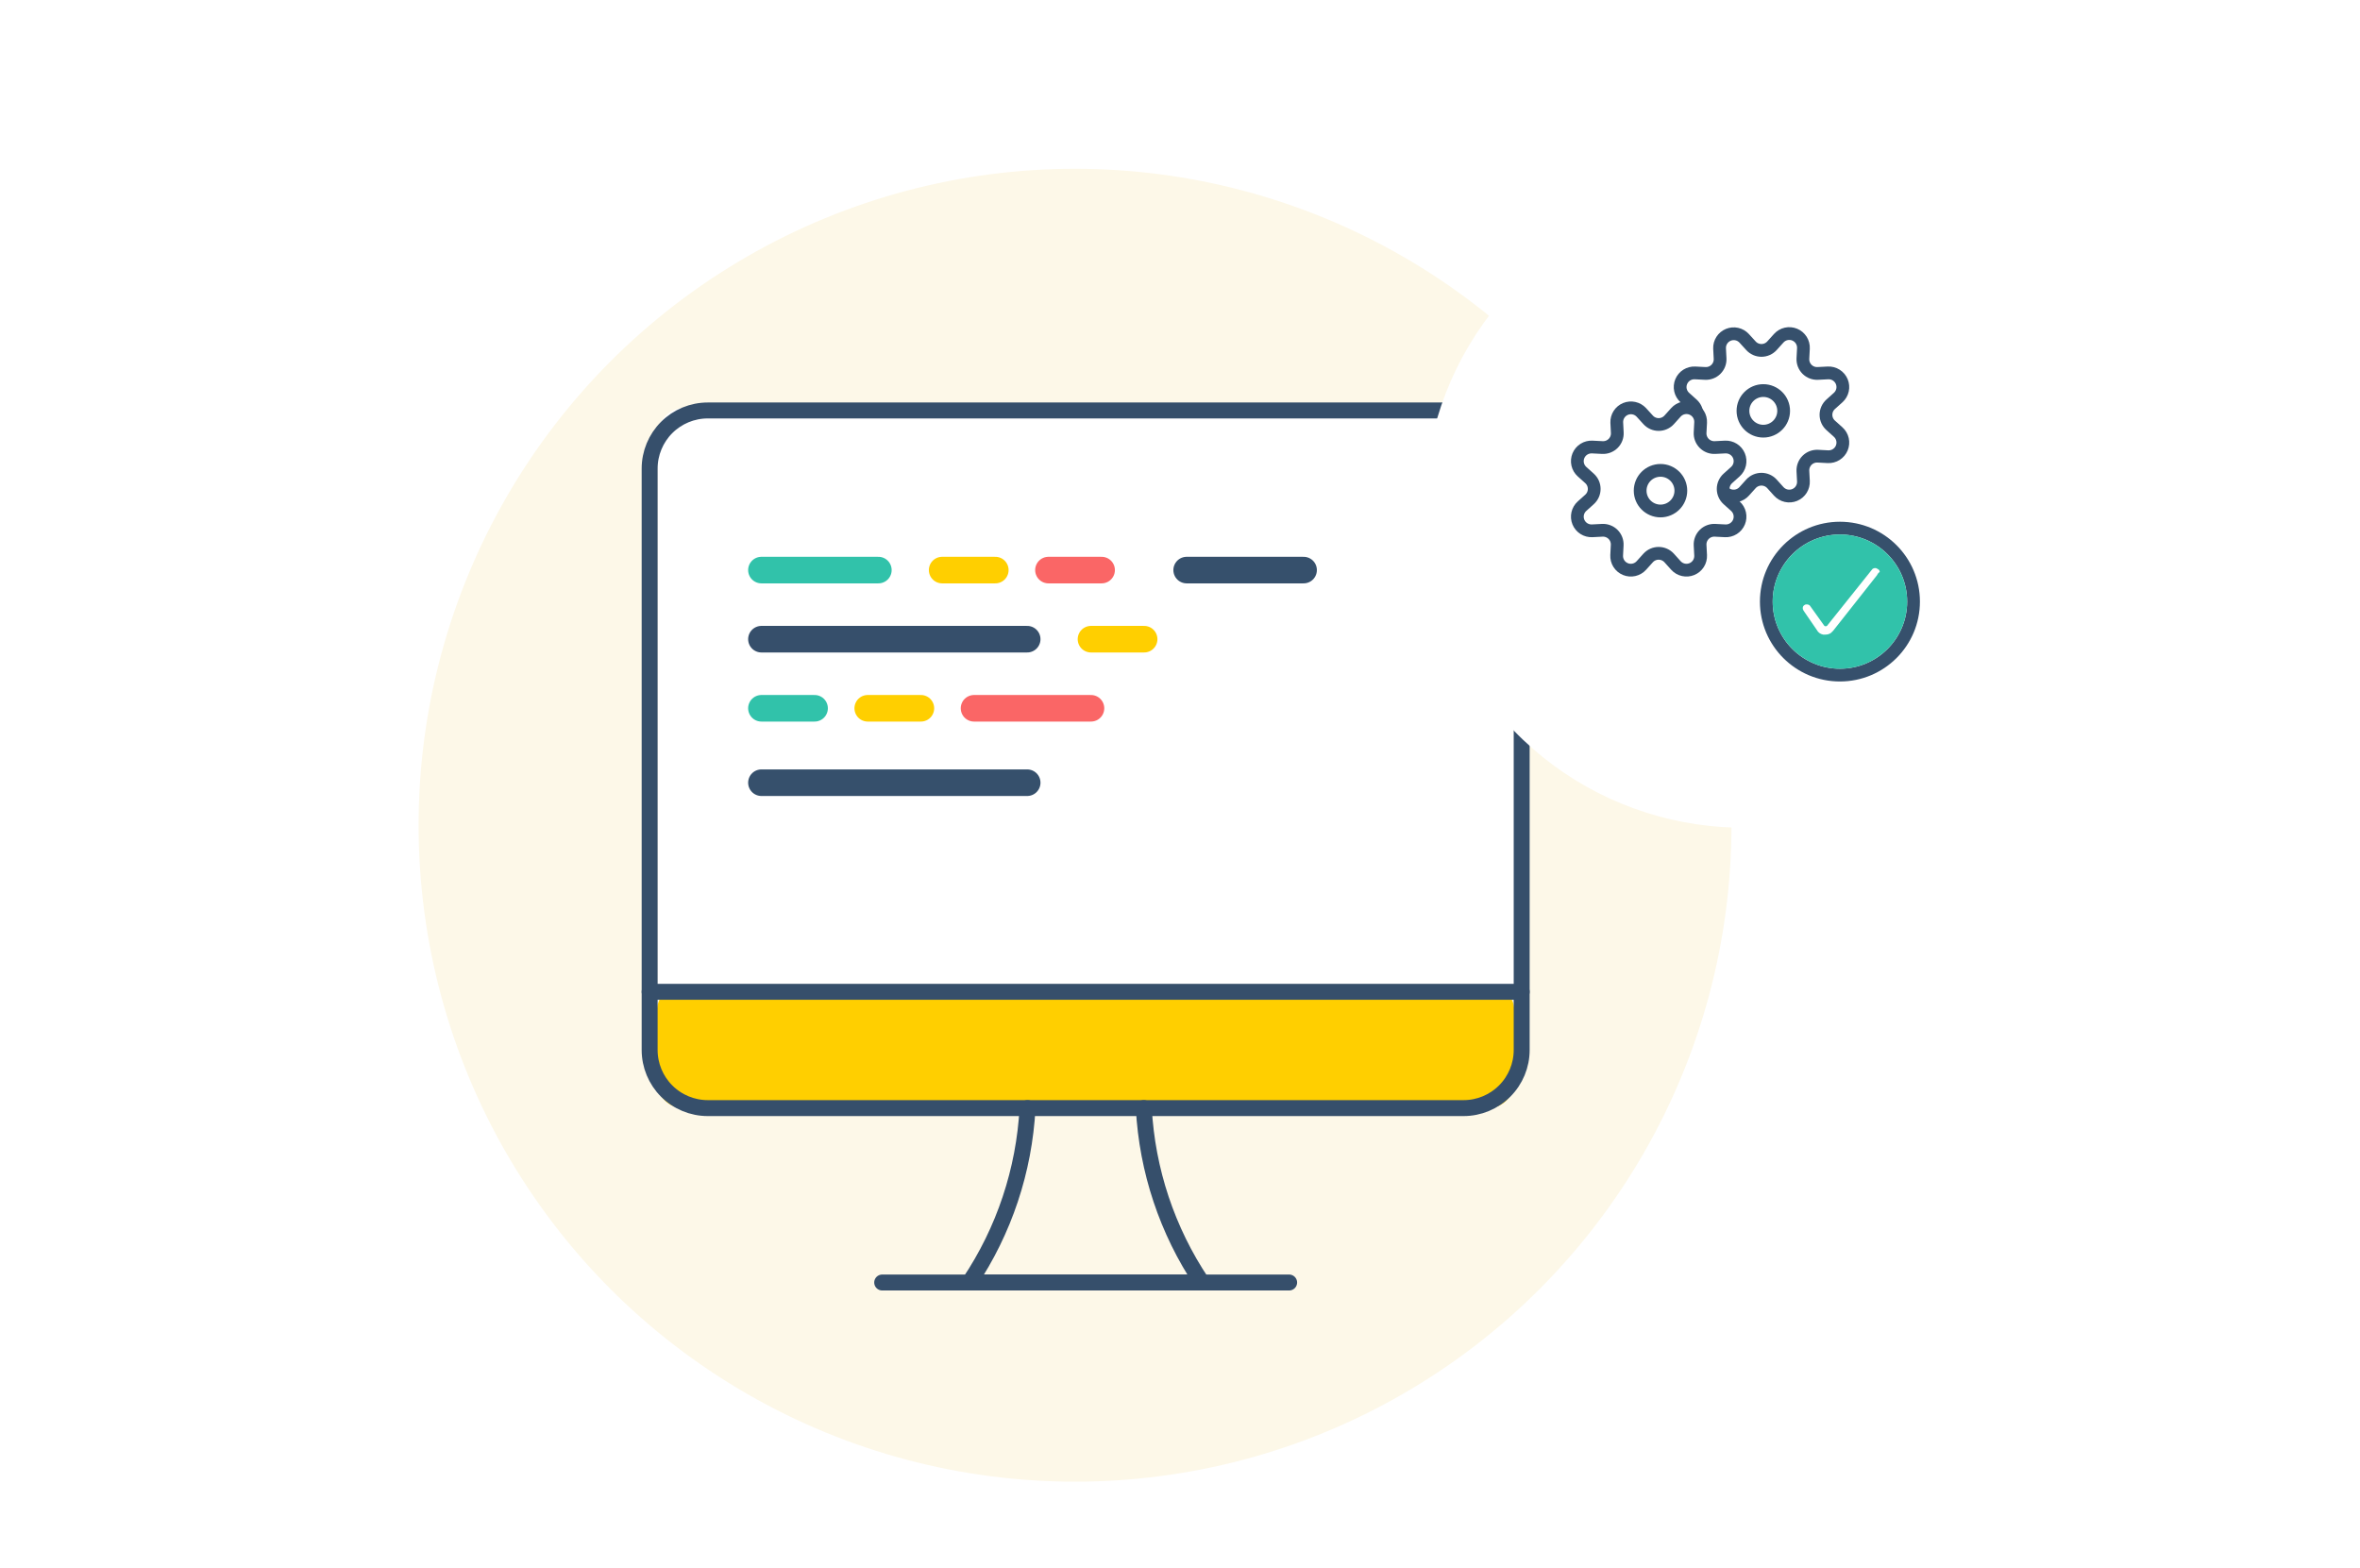 <svg width="444" height="295" viewBox="0 0 444 295" fill="none" xmlns="http://www.w3.org/2000/svg">
<circle cx="202.252" cy="155.252" r="123.5" fill="#FDF8E8"/>
<path d="M123.752 81.752C123.752 78.99 125.99 76.752 128.752 76.752L281.752 76.752C284.513 76.752 286.752 78.99 286.752 81.752L286.752 186.752L123.752 186.752L123.752 81.752Z" fill="white"/>
<path d="M123.588 190.229C123.588 187.467 125.827 185.229 128.588 185.229L279.916 185.229C282.678 185.229 284.916 187.467 284.916 190.229L284.916 203.471C284.916 206.232 282.678 208.471 279.916 208.471L128.588 208.471C125.827 208.471 123.588 206.232 123.588 203.471L123.588 190.229Z" fill="#FFCF00"/>
<path d="M215.19 208.471C215.812 220.194 219.591 231.531 226.127 241.283L182.377 241.283C188.913 231.531 192.692 220.194 193.315 208.471" stroke="#364F6B" stroke-width="3" stroke-linecap="round" stroke-linejoin="round"/>
<path d="M165.971 241.283L242.533 241.283" stroke="#364F6B" stroke-width="3" stroke-linecap="round" stroke-linejoin="round"/>
<path d="M122.221 186.596L286.283 186.596" stroke="#364F6B" stroke-width="3" stroke-linecap="round" stroke-linejoin="round"/>
<path d="M284.768 78.736C285.738 79.707 286.283 81.023 286.283 82.395L286.283 197.533C286.283 200.434 285.131 203.216 283.08 205.267C281.029 207.318 278.247 208.471 275.346 208.471L133.158 208.471C130.258 208.471 127.476 207.318 125.424 205.267C123.373 203.216 122.221 200.434 122.221 197.533L122.221 88.158C122.221 85.257 123.373 82.475 125.424 80.424C127.476 78.373 130.258 77.221 133.158 77.221L281.109 77.221" stroke="#364F6B" stroke-width="3" stroke-linecap="round" stroke-linejoin="round"/>
<line x1="143.252" y1="107.252" x2="165.252" y2="107.252" stroke="#31C2AA" stroke-width="5" stroke-linecap="round"/>
<line x1="183.252" y1="133.252" x2="205.252" y2="133.252" stroke="#FA6666" stroke-width="5" stroke-linecap="round"/>
<line x1="223.252" y1="107.252" x2="245.252" y2="107.252" stroke="#36506C" stroke-width="5" stroke-linecap="round"/>
<line x1="177.252" y1="107.252" x2="187.252" y2="107.252" stroke="#FFCF00" stroke-width="5" stroke-linecap="round"/>
<line x1="143.252" y1="133.252" x2="153.252" y2="133.252" stroke="#31C2AA" stroke-width="5" stroke-linecap="round"/>
<line x1="163.252" y1="133.252" x2="173.252" y2="133.252" stroke="#FFCF00" stroke-width="5" stroke-linecap="round"/>
<line x1="143.252" y1="120.252" x2="193.252" y2="120.252" stroke="#364F6B" stroke-width="5" stroke-linecap="round"/>
<line x1="143.252" y1="147.252" x2="193.252" y2="147.252" stroke="#36506C" stroke-width="5" stroke-linecap="round"/>
<line x1="197.252" y1="107.252" x2="207.252" y2="107.252" stroke="#FA6666" stroke-width="5" stroke-linecap="round"/>
<line x1="205.252" y1="120.252" x2="215.252" y2="120.252" stroke="#FFCF00" stroke-width="5" stroke-linecap="round"/>
<g filter="url(#filter0_d)">
<path fill-rule="evenodd" clip-rule="evenodd" d="M284.67 137.317C303.347 156.765 333.526 161.761 357.923 147.675C386.621 131.106 396.454 94.411 379.885 65.713C363.316 37.016 326.621 27.183 297.923 43.752C273.279 57.98 262.547 87.052 270.501 113.155L264.673 129.977C264.075 131.704 265.147 133.559 266.941 133.905L284.67 137.317Z" fill="white"/>
</g>
<path d="M310.757 95.498C312.871 95.498 314.585 93.787 314.585 91.677C314.585 89.567 312.871 87.856 310.757 87.856C308.643 87.856 306.929 89.567 306.929 91.677C306.929 93.787 308.643 95.498 310.757 95.498Z" stroke="#36506C" stroke-width="2.4" stroke-linecap="round" stroke-linejoin="round"/>
<path d="M329.413 65.045C329.663 65.321 329.969 65.542 330.309 65.693C330.65 65.844 331.019 65.922 331.392 65.922C331.765 65.922 332.134 65.844 332.474 65.693C332.815 65.542 333.121 65.321 333.371 65.045L334.647 63.629C335.016 63.221 335.503 62.938 336.04 62.817C336.577 62.696 337.138 62.744 337.647 62.955C338.155 63.165 338.586 63.528 338.88 63.992C339.174 64.457 339.317 65.001 339.289 65.55L339.189 67.452C339.17 67.826 339.229 68.199 339.363 68.548C339.497 68.897 339.703 69.213 339.967 69.478C340.232 69.742 340.55 69.948 340.899 70.081C341.249 70.215 341.623 70.274 341.997 70.254L343.903 70.157C344.453 70.129 344.998 70.272 345.463 70.565C345.929 70.859 346.292 71.289 346.503 71.796C346.713 72.304 346.762 72.865 346.641 73.401C346.52 73.937 346.236 74.422 345.827 74.791L344.408 76.064C344.132 76.314 343.911 76.619 343.759 76.959C343.608 77.299 343.53 77.667 343.53 78.04C343.53 78.412 343.608 78.78 343.759 79.12C343.911 79.46 344.132 79.765 344.408 80.015L345.827 81.288C346.236 81.657 346.52 82.142 346.641 82.679C346.762 83.215 346.713 83.775 346.503 84.283C346.292 84.79 345.929 85.22 345.463 85.514C344.998 85.807 344.453 85.95 343.903 85.922L341.997 85.822C341.623 85.803 341.249 85.862 340.899 85.995C340.55 86.129 340.232 86.335 339.967 86.599C339.703 86.863 339.497 87.18 339.363 87.529C339.229 87.878 339.17 88.251 339.189 88.624L339.289 90.527C339.317 91.076 339.174 91.62 338.88 92.084C338.586 92.549 338.155 92.911 337.647 93.122C337.138 93.332 336.577 93.38 336.04 93.26C335.503 93.139 335.016 92.855 334.647 92.448L333.371 91.031C333.121 90.755 332.815 90.535 332.474 90.384C332.134 90.233 331.765 90.155 331.392 90.155C331.019 90.155 330.65 90.233 330.309 90.384C329.969 90.535 329.663 90.755 329.413 91.031L328.137 92.448C327.768 92.855 327.281 93.139 326.744 93.26C326.207 93.38 325.646 93.332 325.137 93.122C324.628 92.911 324.198 92.549 323.904 92.084C323.61 91.62 323.467 91.076 323.495 90.527L323.592 88.624C323.612 88.251 323.553 87.878 323.419 87.529C323.285 87.18 323.079 86.863 322.814 86.599C322.549 86.335 322.232 86.129 321.882 85.995C321.532 85.862 321.159 85.803 320.785 85.822L318.878 85.922C318.33 85.946 317.788 85.8 317.325 85.506C316.863 85.211 316.503 84.78 316.294 84.274C316.086 83.767 316.039 83.208 316.16 82.674C316.282 82.14 316.565 81.656 316.972 81.288L318.391 80.015C318.668 79.765 318.888 79.46 319.04 79.12C319.191 78.78 319.269 78.412 319.269 78.04C319.269 77.667 319.191 77.299 319.04 76.959C318.888 76.619 318.668 76.314 318.391 76.064L316.972 74.791C316.564 74.422 316.279 73.937 316.158 73.401C316.037 72.865 316.086 72.304 316.297 71.796C316.507 71.289 316.87 70.859 317.336 70.565C317.801 70.272 318.346 70.129 318.896 70.157L320.803 70.254C321.177 70.274 321.55 70.215 321.9 70.081C322.25 69.948 322.567 69.742 322.832 69.478C323.096 69.213 323.303 68.897 323.437 68.548C323.571 68.199 323.63 67.826 323.61 67.452L323.513 65.55C323.493 65.007 323.639 64.47 323.934 64.013C324.228 63.555 324.655 63.199 325.159 62.991C325.662 62.783 326.217 62.734 326.749 62.85C327.281 62.967 327.764 63.243 328.134 63.642L329.413 65.045Z" stroke="#36506C" stroke-width="2.4" stroke-linecap="round" stroke-linejoin="round"/>
<path d="M331.741 81.118C333.855 81.118 335.569 79.407 335.569 77.297C335.569 75.187 333.855 73.477 331.741 73.477C329.627 73.477 327.913 75.187 327.913 77.297C327.913 79.407 329.627 81.118 331.741 81.118Z" stroke="#36506C" stroke-width="2.4" stroke-linecap="round" stroke-linejoin="round"/>
<path d="M310.072 78.988C310.322 79.264 310.627 79.484 310.968 79.635C311.309 79.786 311.678 79.864 312.051 79.864C312.424 79.864 312.793 79.786 313.133 79.635C313.474 79.484 313.78 79.264 314.03 78.988L315.306 77.572C315.675 77.164 316.162 76.88 316.699 76.759C317.236 76.639 317.797 76.687 318.306 76.897C318.814 77.108 319.245 77.47 319.539 77.935C319.833 78.399 319.976 78.943 319.948 79.492L319.848 81.395C319.828 81.768 319.888 82.141 320.022 82.49C320.156 82.839 320.362 83.156 320.626 83.42C320.891 83.684 321.209 83.89 321.558 84.024C321.908 84.158 322.282 84.216 322.655 84.197L324.562 84.1C325.112 84.072 325.657 84.214 326.122 84.508C326.588 84.801 326.951 85.231 327.162 85.739C327.372 86.247 327.421 86.807 327.3 87.343C327.179 87.879 326.894 88.365 326.486 88.733L325.067 90.007C324.791 90.257 324.57 90.561 324.418 90.901C324.267 91.242 324.189 91.61 324.189 91.982C324.189 92.354 324.267 92.722 324.418 93.062C324.57 93.403 324.791 93.707 325.067 93.957L326.486 95.231C326.894 95.599 327.179 96.085 327.3 96.621C327.421 97.157 327.372 97.717 327.162 98.225C326.951 98.733 326.588 99.163 326.122 99.456C325.657 99.75 325.112 99.892 324.562 99.864L322.655 99.765C322.282 99.745 321.908 99.804 321.558 99.938C321.209 100.071 320.891 100.277 320.626 100.541C320.362 100.806 320.156 101.122 320.022 101.471C319.888 101.82 319.828 102.193 319.848 102.567L319.948 104.469C319.976 105.018 319.833 105.562 319.539 106.027C319.245 106.491 318.814 106.854 318.306 107.064C317.797 107.275 317.236 107.323 316.699 107.202C316.162 107.081 315.675 106.798 315.306 106.39L314.03 104.974C313.78 104.698 313.474 104.477 313.133 104.326C312.793 104.175 312.424 104.097 312.051 104.097C311.678 104.097 311.309 104.175 310.968 104.326C310.627 104.477 310.322 104.698 310.072 104.974L308.796 106.39C308.427 106.798 307.94 107.081 307.403 107.202C306.866 107.323 306.305 107.275 305.796 107.064C305.287 106.854 304.857 106.491 304.562 106.027C304.268 105.562 304.126 105.018 304.154 104.469L304.251 102.567C304.271 102.193 304.212 101.82 304.078 101.471C303.944 101.122 303.738 100.806 303.473 100.541C303.208 100.277 302.891 100.071 302.541 99.938C302.191 99.804 301.818 99.745 301.444 99.765L299.537 99.864C298.989 99.888 298.447 99.743 297.984 99.448C297.522 99.153 297.162 98.723 296.953 98.216C296.745 97.709 296.698 97.151 296.819 96.617C296.941 96.082 297.224 95.598 297.631 95.231L299.05 93.957C299.326 93.707 299.547 93.403 299.699 93.062C299.85 92.722 299.928 92.354 299.928 91.982C299.928 91.61 299.85 91.242 299.699 90.901C299.547 90.561 299.326 90.257 299.05 90.007L297.631 88.733C297.223 88.365 296.938 87.879 296.817 87.343C296.696 86.807 296.745 86.247 296.955 85.739C297.166 85.231 297.529 84.801 297.995 84.508C298.46 84.214 299.005 84.072 299.555 84.1L301.462 84.197C301.835 84.216 302.209 84.158 302.559 84.024C302.908 83.89 303.226 83.684 303.491 83.42C303.755 83.156 303.961 82.839 304.096 82.49C304.23 82.141 304.289 81.768 304.269 81.395L304.172 79.492C304.151 78.949 304.298 78.412 304.592 77.955C304.887 77.498 305.314 77.141 305.817 76.933C306.321 76.725 306.876 76.677 307.408 76.793C307.94 76.909 308.423 77.186 308.793 77.584L310.072 78.988Z" fill="white" stroke="#36506C" stroke-width="2.4" stroke-linecap="round" stroke-linejoin="round"/>
<path d="M312.4 96.133C314.514 96.133 316.228 94.422 316.228 92.312C316.228 90.202 314.514 88.491 312.4 88.491C310.286 88.491 308.572 90.202 308.572 92.312C308.572 94.422 310.286 96.133 312.4 96.133Z" stroke="#36506C" stroke-width="2.4" stroke-linecap="round" stroke-linejoin="round"/>
<path d="M346.155 127.01C353.803 127.01 360.006 120.821 360.006 113.183C360.006 105.545 353.803 99.357 346.155 99.357C338.508 99.357 332.305 105.545 332.305 113.183C332.305 120.821 338.508 127.01 346.155 127.01Z" fill="white" stroke="#36506C" stroke-width="2.4"/>
<path d="M346.156 100.557C339.198 100.557 333.505 106.239 333.505 113.183C333.505 120.128 339.198 125.81 346.156 125.81C353.113 125.81 358.806 120.128 358.806 113.183C358.806 106.239 353.113 100.557 346.156 100.557ZM353.113 108.238L344.891 118.655C344.785 118.76 344.574 118.97 344.469 119.075C344.153 119.286 343.836 119.391 343.415 119.391C343.309 119.391 343.204 119.391 342.993 119.391C342.466 119.286 342.044 118.97 341.833 118.549L339.303 114.867C339.092 114.551 339.092 114.025 339.514 113.814C339.62 113.709 339.83 113.709 339.936 113.709C340.147 113.709 340.463 113.814 340.568 114.025L343.204 117.708C343.309 117.813 343.309 117.813 343.415 117.813C343.415 117.813 343.415 117.813 343.52 117.813C343.625 117.813 343.625 117.813 343.731 117.708C343.731 117.708 343.836 117.708 343.836 117.602L352.164 107.186C352.27 106.975 352.586 106.87 352.797 106.87C353.008 106.87 353.113 106.975 353.324 107.08C353.535 107.186 353.64 107.396 353.64 107.606C353.324 107.817 353.219 108.027 353.113 108.238Z" fill="#31C2AA"/>
<defs>
<filter id="filter0_d" x="224.752" y="3.752" width="195.133" height="190.395" filterUnits="userSpaceOnUse" color-interpolation-filters="sRGB">
<feFlood flood-opacity="0" result="BackgroundImageFix"/>
<feColorMatrix in="SourceAlpha" type="matrix" values="0 0 0 0 0 0 0 0 0 0 0 0 0 0 0 0 0 0 127 0"/>
<feOffset/>
<feGaussianBlur stdDeviation="5"/>
<feColorMatrix type="matrix" values="0 0 0 0 0.212 0 0 0 0 0.314 0 0 0 0 0.424 0 0 0 0.26 0"/>
<feBlend mode="normal" in2="BackgroundImageFix" result="effect1_dropShadow"/>
<feBlend mode="normal" in="SourceGraphic" in2="effect1_dropShadow" result="shape"/>
</filter>
</defs>
</svg>
